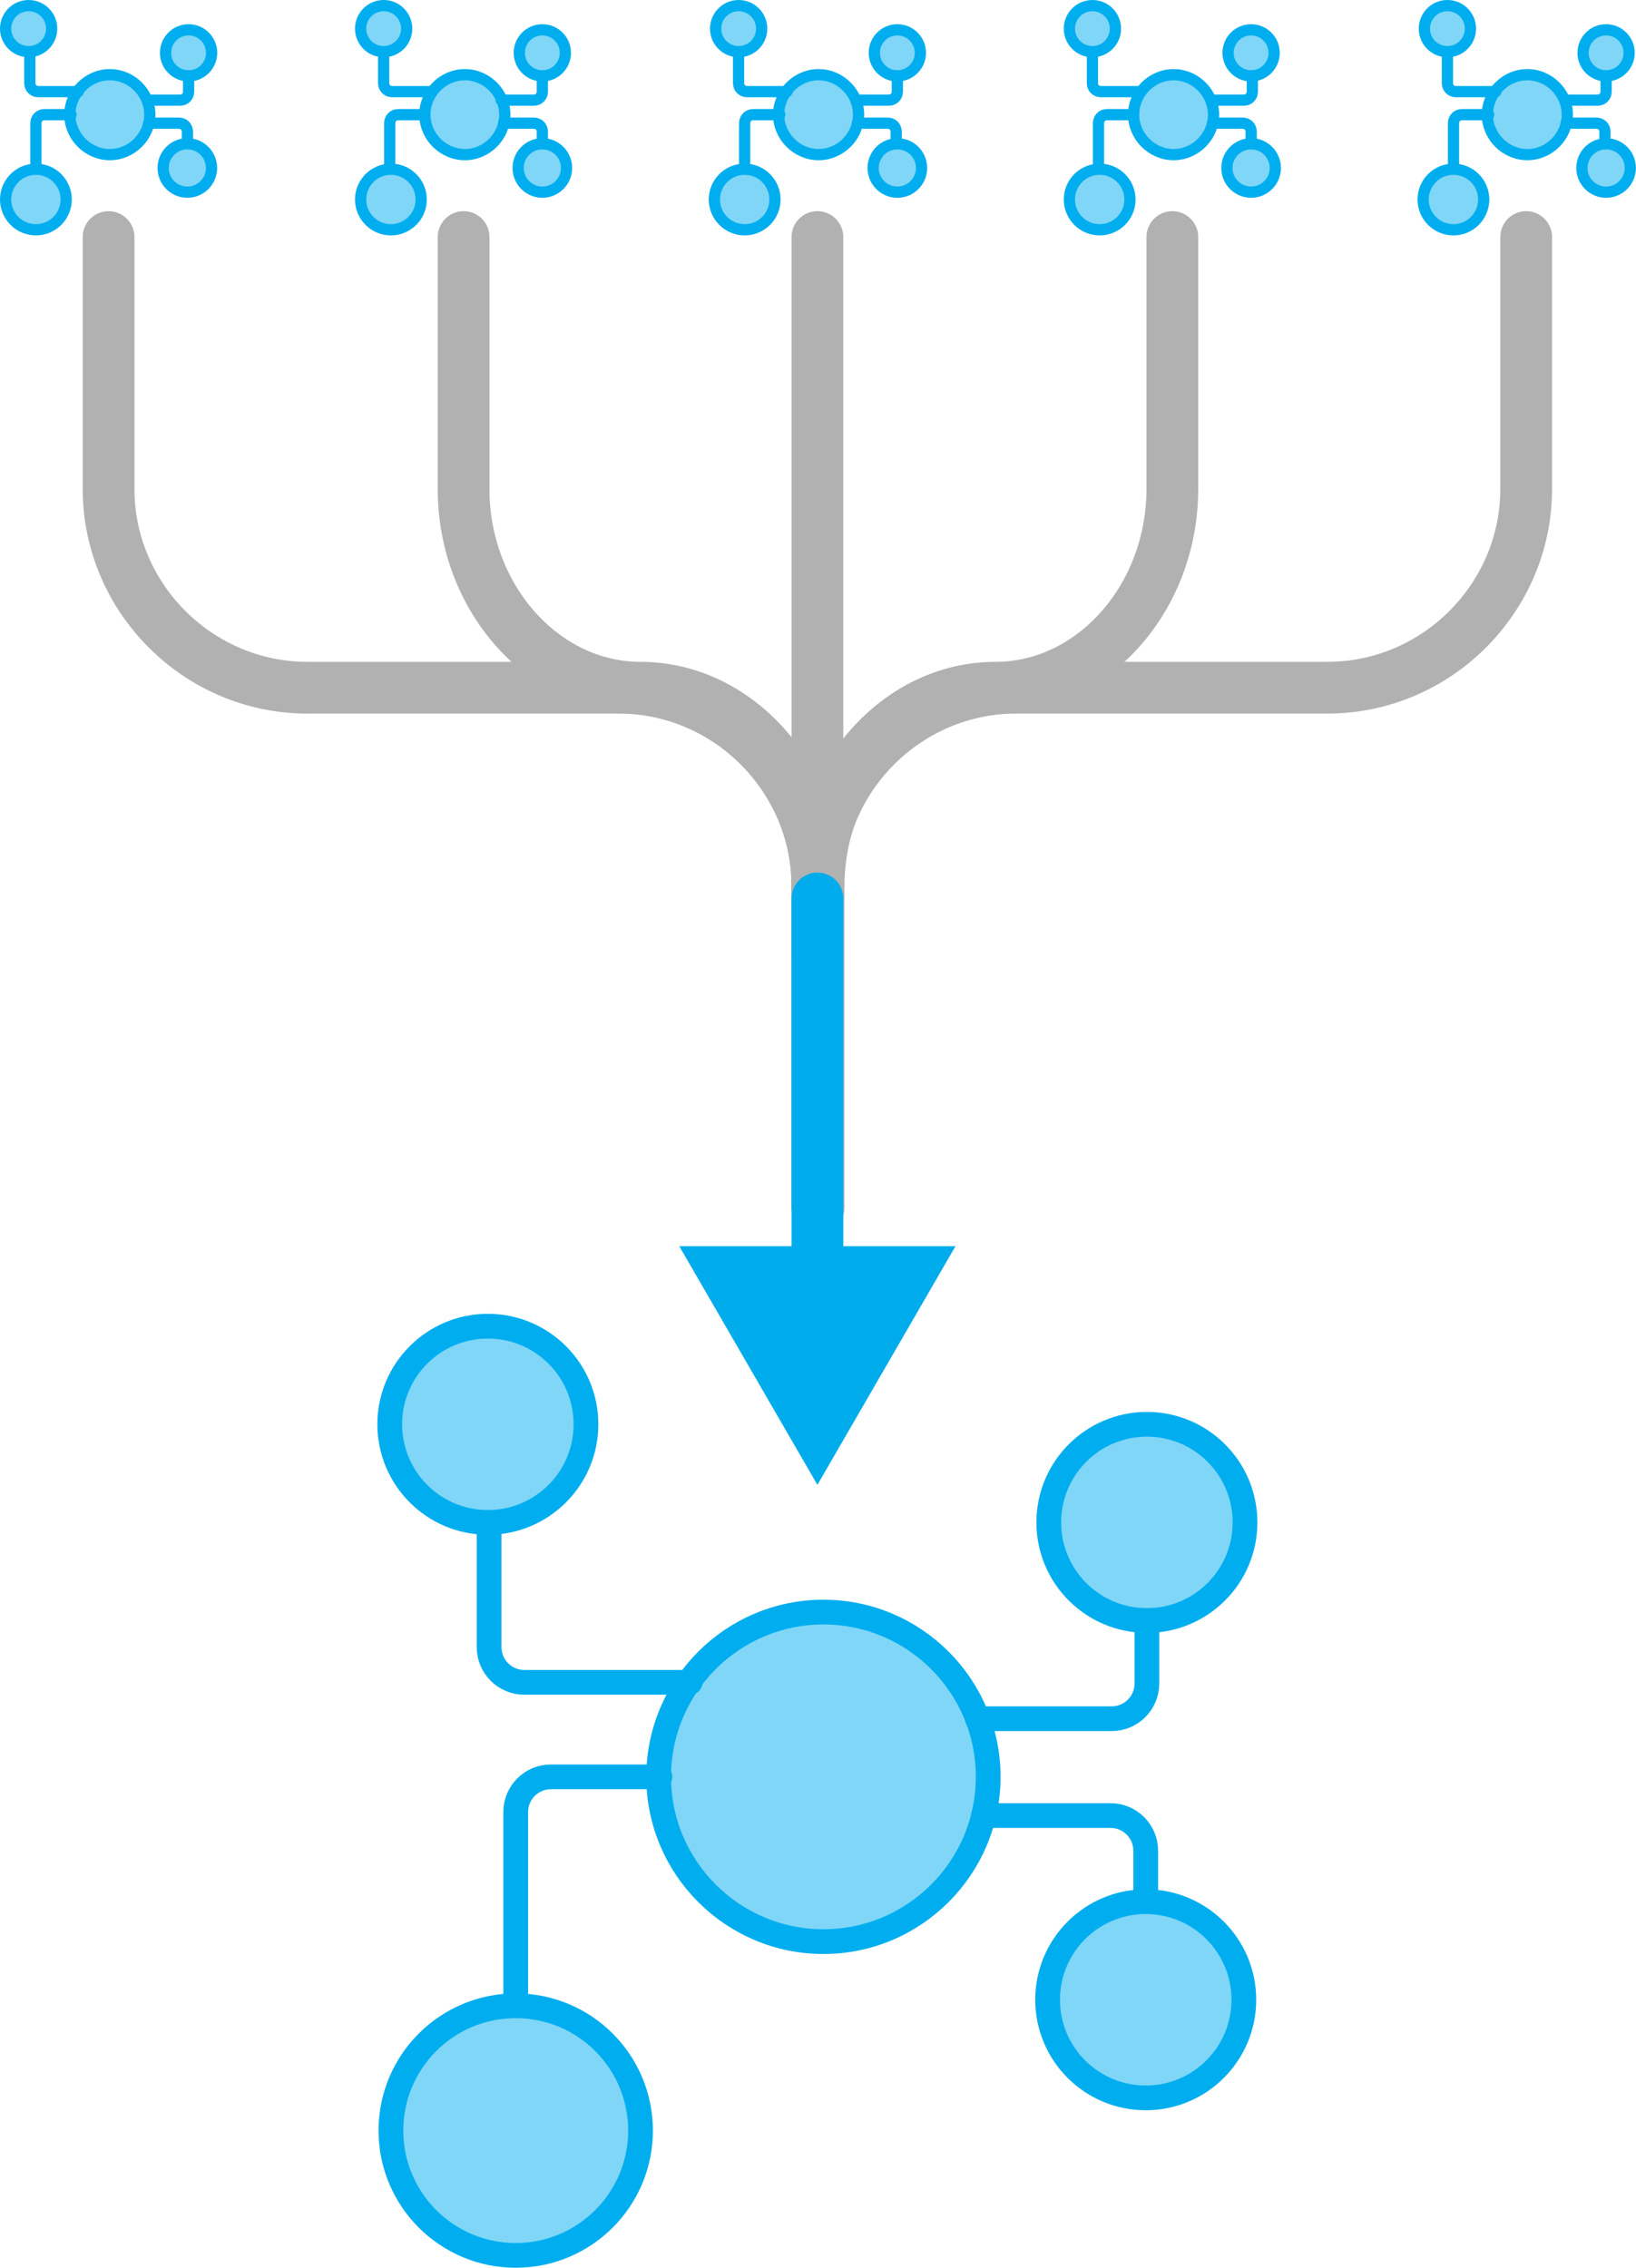 <?xml version="1.0" encoding="UTF-8"?><svg id="Layer_2" xmlns="http://www.w3.org/2000/svg" viewBox="0 0 209.59 290.54"><defs><style>.cls-1{stroke:#00acec;}.cls-1,.cls-2,.cls-3,.cls-4,.cls-5,.cls-6{stroke-linecap:round;stroke-linejoin:round;}.cls-1,.cls-3,.cls-4,.cls-6{fill:none;}.cls-1,.cls-4{stroke-width:6.63px;}.cls-2,.cls-3{stroke-width:3.17px;}.cls-2,.cls-3,.cls-5,.cls-6{stroke:#00aeef;}.cls-2,.cls-5{fill:#80d6f7;}.cls-7{fill:#00acec;}.cls-4{stroke:#b1b1b1;}.cls-5,.cls-6{stroke-width:1.44px;}</style></defs><g id="Layer_1-2"><path class="cls-4" d="M195.52,30.37v32.28c0,13.97-11.49,25.46-25.46,25.46h-39.89c-13.97,0-25.46,11.49-25.46,25.46v41.13"/><path class="cls-4" d="M150.19,30.37v32.28c0,13.97-10.24,25.46-22.66,25.46s-22.66,11.49-22.66,25.46v41.13"/><path class="cls-4" d="M13.91,30.37v32.28c0,13.97,11.49,25.46,25.46,25.46h39.89c13.97,0,25.46,11.49,25.46,25.46v41.13"/><path class="cls-4" d="M59.39,30.37v32.28c0,13.97,10.24,25.46,22.66,25.46s22.66,11.49,22.66,25.46v41.13"/><line class="cls-4" x1="104.72" y1="30.37" x2="104.72" y2="123.34"/><line class="cls-1" x1="104.72" y1="115.11" x2="104.72" y2="164.94"/><polygon class="cls-7" points="87.02 159.66 104.72 190.24 122.41 159.66 87.02 159.66"/><circle class="cls-2" cx="66.07" cy="272.97" r="15.99"/><circle class="cls-2" cx="146.78" cy="256.21" r="12.57"/><circle class="cls-2" cx="146.93" cy="195.05" r="12.57"/><circle class="cls-2" cx="62.5" cy="182.48" r="12.57"/><path class="cls-2" d="M126.6,227.65c0,11.64-9.47,21.11-21.11,21.11s-21.11-9.47-21.11-21.11,9.47-21.11,21.11-21.11,21.11,9.47,21.11,21.11Z"/><path class="cls-3" d="M88.42,215.54h-21.26c-2.48,0-4.5-2.02-4.5-4.5v-15.99"/><path class="cls-3" d="M84.54,227.65h-13.97c-2.48,0-4.5,2.02-4.5,4.5v24.83"/><path class="cls-3" d="M125.98,232.61h16.3c2.48,0,4.5,2.02,4.5,4.5v6.36"/><path class="cls-3" d="M125.2,220.2h17.23c2.48,0,4.5-2.02,4.5-4.5v-8.07"/><circle class="cls-5" cx="4.6" cy="25.56" r="3.88"/><circle class="cls-5" cx="24" cy="21.52" r="3.1"/><circle class="cls-5" cx="24.16" cy="6.77" r="2.95"/><circle class="cls-5" cx="3.67" cy="3.67" r="2.95"/><path class="cls-5" d="M19.19,14.69c0,2.79-2.33,5.12-5.12,5.12s-5.12-2.33-5.12-5.12,2.33-5.12,5.12-5.12,5.12,2.33,5.12,5.12Z"/><path class="cls-6" d="M10.03,11.74h-5.12c-.62,0-1.09-.47-1.09-1.09v-3.88"/><path class="cls-6" d="M9.1,14.69h-3.41c-.62,0-1.09.47-1.09,1.09v5.9"/><path class="cls-6" d="M19.04,15.78h3.88c.62,0,1.09.47,1.09,1.09v1.55"/><path class="cls-6" d="M18.88,12.83h4.19c.62,0,1.09-.47,1.09-1.09v-2.02"/><circle class="cls-5" cx="50.08" cy="25.56" r="3.88"/><circle class="cls-5" cx="69.48" cy="21.52" r="3.1"/><circle class="cls-5" cx="69.48" cy="6.77" r="2.95"/><circle class="cls-5" cx="49.15" cy="3.67" r="2.95"/><path class="cls-5" d="M64.67,14.69c0,2.79-2.33,5.12-5.12,5.12s-5.12-2.33-5.12-5.12,2.33-5.12,5.12-5.12,5.12,2.33,5.12,5.12Z"/><path class="cls-6" d="M55.36,11.74h-5.12c-.62,0-1.09-.47-1.09-1.09v-3.88"/><path class="cls-6" d="M54.43,14.69h-3.41c-.62,0-1.09.47-1.09,1.09v5.9"/><path class="cls-6" d="M64.51,15.78h3.88c.62,0,1.09.47,1.09,1.09v1.55"/><path class="cls-6" d="M64.2,12.83h4.19c.62,0,1.09-.47,1.09-1.09v-2.02"/><circle class="cls-5" cx="95.4" cy="25.56" r="3.88"/><circle class="cls-5" cx="114.96" cy="21.52" r="3.1"/><circle class="cls-5" cx="114.96" cy="6.77" r="2.95"/><circle class="cls-5" cx="94.63" cy="3.67" r="2.95"/><path class="cls-5" d="M109.99,14.69c0,2.79-2.33,5.12-5.12,5.12s-5.12-2.33-5.12-5.12,2.33-5.12,5.12-5.12,5.12,2.33,5.12,5.12Z"/><path class="cls-6" d="M100.83,11.74h-5.12c-.62,0-1.09-.47-1.09-1.09v-3.88"/><path class="cls-6" d="M99.9,14.69h-3.41c-.62,0-1.09.47-1.09,1.09v5.9"/><path class="cls-6" d="M109.84,15.78h3.88c.62,0,1.09.47,1.09,1.09v1.55"/><path class="cls-6" d="M109.68,12.83h4.19c.62,0,1.09-.47,1.09-1.09v-2.02"/><circle class="cls-5" cx="140.88" cy="25.56" r="3.88"/><circle class="cls-5" cx="160.28" cy="21.52" r="3.1"/><circle class="cls-5" cx="160.28" cy="6.77" r="2.95"/><circle class="cls-5" cx="139.95" cy="3.67" r="2.95"/><path class="cls-5" d="M155.47,14.69c0,2.79-2.33,5.12-5.12,5.12s-5.12-2.33-5.12-5.12,2.33-5.12,5.12-5.12,5.12,2.33,5.12,5.12Z"/><path class="cls-6" d="M146.16,11.74h-5.12c-.62,0-1.09-.47-1.09-1.09v-3.88"/><path class="cls-6" d="M145.23,14.69h-3.41c-.62,0-1.09.47-1.09,1.09v5.9"/><path class="cls-6" d="M155.32,15.78h3.88c.62,0,1.09.47,1.09,1.09v1.55"/><path class="cls-6" d="M155.16,12.83h4.19c.62,0,1.09-.47,1.09-1.09v-2.02"/><circle class="cls-5" cx="186.2" cy="25.56" r="3.88"/><circle class="cls-5" cx="205.76" cy="21.52" r="3.1"/><circle class="cls-5" cx="205.76" cy="6.77" r="2.95"/><circle class="cls-5" cx="185.43" cy="3.67" r="2.95"/><path class="cls-5" d="M200.79,14.69c0,2.79-2.33,5.12-5.12,5.12s-5.12-2.33-5.12-5.12,2.33-5.12,5.12-5.12,5.12,2.33,5.12,5.12Z"/><path class="cls-6" d="M191.64,11.74h-5.12c-.62,0-1.09-.47-1.09-1.09v-3.88"/><path class="cls-6" d="M190.71,14.69h-3.41c-.62,0-1.09.47-1.09,1.09v5.9"/><path class="cls-6" d="M200.64,15.78h3.88c.62,0,1.09.47,1.09,1.09v1.55"/><path class="cls-6" d="M200.48,12.83h4.19c.62,0,1.09-.47,1.09-1.09v-2.02"/></g></svg>